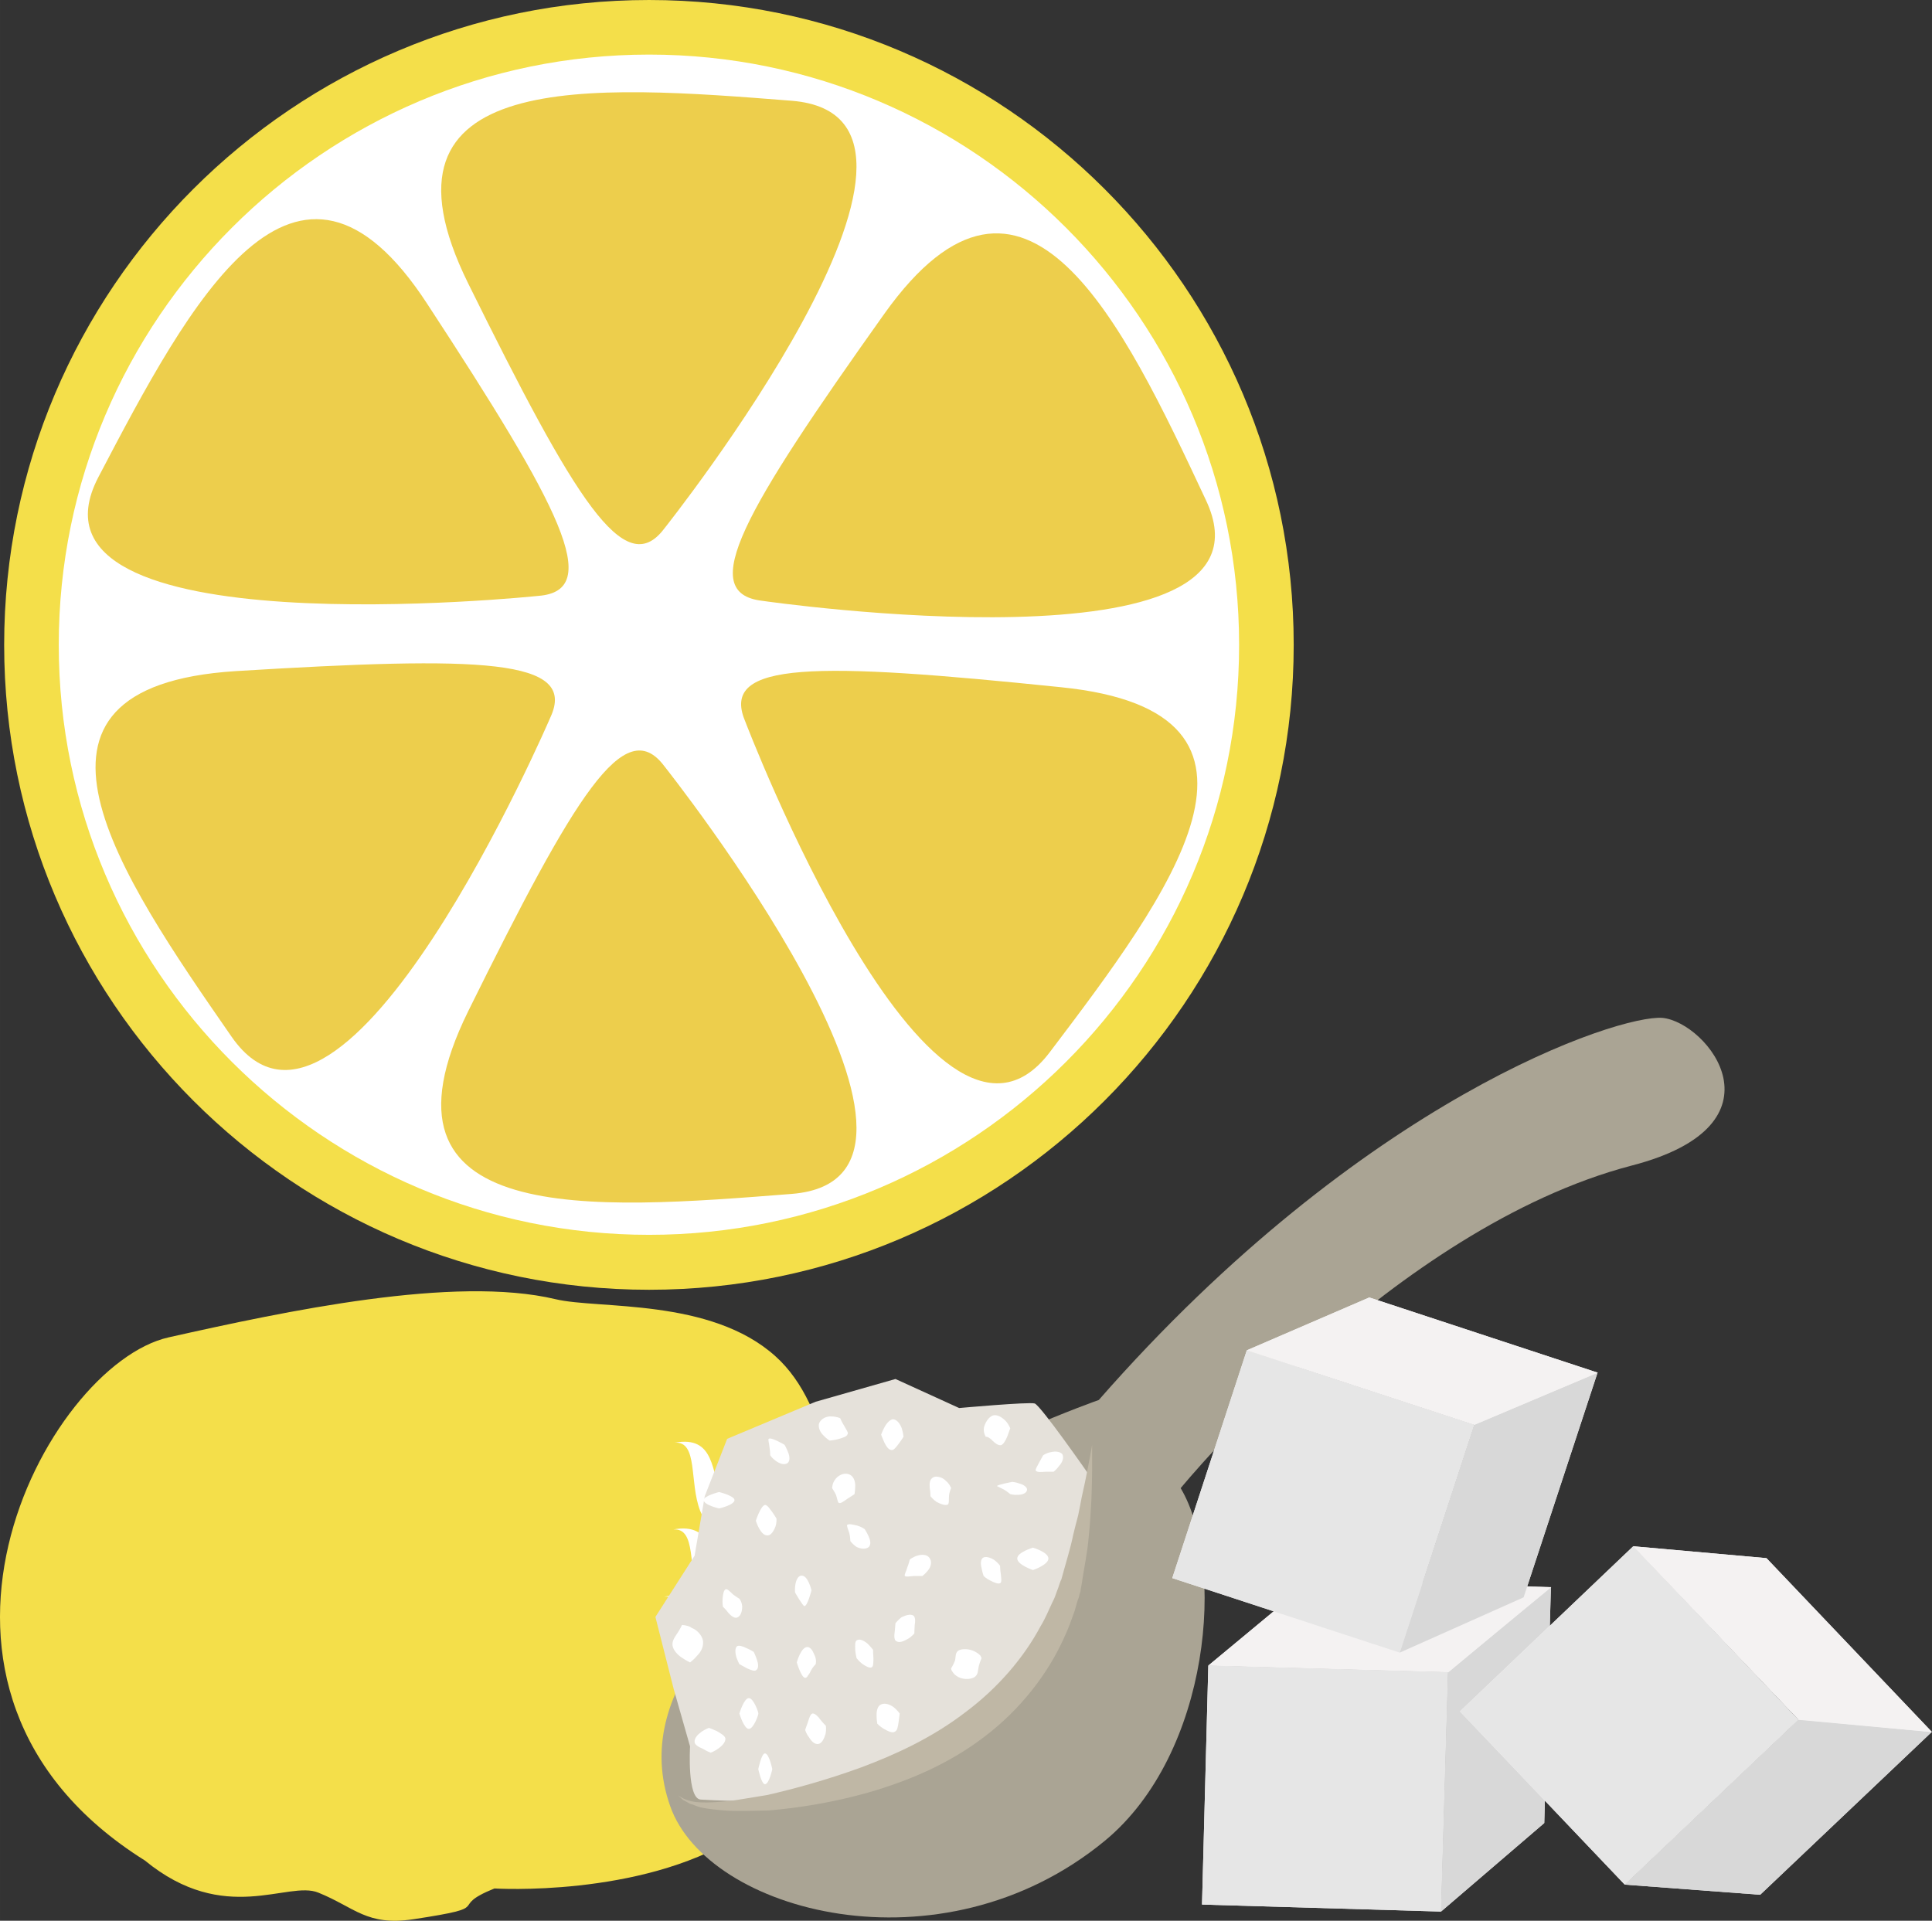<?xml version="1.0" encoding="UTF-8" standalone="no"?>
<!-- Creator: CorelDRAW Home & Student X7 -->

<svg
   xmlns:dc="http://purl.org/dc/elements/1.1/"
   xmlns:cc="http://creativecommons.org/ns#"
   xmlns:rdf="http://www.w3.org/1999/02/22-rdf-syntax-ns#"
   xmlns:svg="http://www.w3.org/2000/svg"
   xmlns="http://www.w3.org/2000/svg"
   xmlns:sodipodi="http://sodipodi.sourceforge.net/DTD/sodipodi-0.dtd"
   xmlns:inkscape="http://www.inkscape.org/namespaces/inkscape"
   xml:space="preserve"
   width="55.209mm"
   height="54.893mm"
   version="1.1"
   style="clip-rule:evenodd;fill-rule:evenodd;image-rendering:optimizeQuality;shape-rendering:geometricPrecision;text-rendering:geometricPrecision"
   viewBox="0 0 5520.881 5489.296"
   id="svg124"
   sodipodi:docname="4151.svg"
   inkscape:version="0.92.4 (5da689c313, 2019-01-14)"><rect x="0" y="0" width="5520.881" height="5489.296" fill="#333333" stroke="none"/><sodipodi:namedview
   pagecolor="#ffffff"
   bordercolor="#666666"
   borderopacity="1"
   objecttolerance="10"
   gridtolerance="10"
   guidetolerance="10"
   inkscape:pageopacity="0"
   inkscape:pageshadow="2"
   inkscape:window-width="640"
   inkscape:window-height="480"
   id="namedview126"
   showgrid="false"
   inkscape:zoom="0.2102413"
   inkscape:cx="102.60967"
   inkscape:cy="91.702528"
   inkscape:window-x="0"
   inkscape:window-y="0"
   inkscape:window-maximized="0"
   inkscape:current-layer="svg124" />
 <defs
   id="defs4">
  <style
   type="text/css"
   id="style2">
   <![CDATA[
    .fil3 {fill:white}
    .fil7 {fill:#AAA494;fill-rule:nonzero}
    .fil9 {fill:#BFB7A5;fill-rule:nonzero}
    .fil6 {fill:#D8D8D8;fill-rule:nonzero}
    .fil8 {fill:#E5E1DA;fill-rule:nonzero}
    .fil5 {fill:#E6E6E6;fill-rule:nonzero}
    .fil2 {fill:#EDCE4C;fill-rule:nonzero}
    .fil1 {fill:#F4DF4A;fill-rule:nonzero}
    .fil4 {fill:#F4F2F2;fill-rule:nonzero}
    .fil10 {fill:white;fill-rule:nonzero}
    .fil0 {fill:white;fill-rule:nonzero}
   ]]>
  </style>
 </defs>
 <g
   id="Vrstva_x0020_1"
   transform="translate(-7785.119,-11787)">
  <path
   class="fil0"
   d="m 7875,13630 c 0,974 790,1764 1765,1764 974,0 1764,-790 1764,-1764 0,-974 -790,-1765 -1764,-1765 -975,0 -1765,791 -1765,1765 z"
   id="path7"
   inkscape:connector-curvature="0"
   style="fill:#ffffff;fill-rule:nonzero" />
  <path
   class="fil1"
   d="m 9640,11943 c 929,0 1686,757 1686,1687 0,930 -757,1686 -1686,1686 -930,0 -1687,-756 -1687,-1686 0,-930 757,-1687 1687,-1687 z m 0,3530 c 1015,0 1842,-827 1842,-1843 0,-1017 -827,-1843 -1842,-1843 -1016,0 -1843,826 -1843,1843 0,1016 827,1843 1843,1843 z"
   id="path9"
   inkscape:connector-curvature="0"
   style="fill:#f4df4a;fill-rule:nonzero" />
  <path
   class="fil2"
   d="m 9683,13298 c 0,0 936,-1176 365,-1223 -570,-45 -1230,-96 -925,522 306,619 447,851 560,701 z"
   id="path11"
   inkscape:connector-curvature="0"
   style="fill:#edce4c;fill-rule:nonzero" />
  <path
   class="fil2"
   d="m 9683,13976 c 0,0 936,1177 365,1223 -570,45 -1230,98 -925,-522 306,-619 447,-851 560,-701 z"
   id="path13"
   inkscape:connector-curvature="0"
   style="fill:#edce4c;fill-rule:nonzero" />
  <path
   class="fil2"
   d="m 9963,13504 c 0,0 1508,219 1268,-288 -238,-508 -517,-1096 -919,-532 -401,564 -538,798 -349,820 z"
   id="path15"
   inkscape:connector-curvature="0"
   style="fill:#edce4c;fill-rule:nonzero" />
  <path
   class="fil2"
   d="m 9358,13837 c 0,0 -590,1375 -911,913 -321,-463 -690,-1000 11,-1045 703,-43 978,-36 900,132 z"
   id="path17"
   inkscape:connector-curvature="0"
   style="fill:#edce4c;fill-rule:nonzero" />
  <path
   class="fil2"
   d="m 9914,13847 c 0,0 532,1396 871,947 340,-449 733,-972 32,-1043 -699,-72 -975,-76 -903,96 z"
   id="path19"
   inkscape:connector-curvature="0"
   style="fill:#edce4c;fill-rule:nonzero" />
  <path
   class="fil2"
   d="m 9323,13490 c 0,0 -1516,159 -1257,-339 261,-498 564,-1075 941,-494 379,579 505,819 316,833 z"
   id="path21"
   inkscape:connector-curvature="0"
   style="fill:#edce4c;fill-rule:nonzero" />
  <g
   id="_242496096">
   <path
   class="fil1"
   d="m 9373,15500 c 121,29 443,-4 628,163 160,143 188,449 195,706 7,241 -91,535 -305,668 -279,173 -693,147 -693,147 -141,57 12,51 -232,88 -133,20 -167,-34 -271,-76 -87,-36 -267,96 -496,-92 -779,-488 -283,-1416 68,-1495 335,-75 817,-178 1106,-109 z"
   id="path23"
   inkscape:connector-curvature="0"
   style="fill:#f4df4a;fill-rule:nonzero" />
   <path
   class="fil3"
   d="m 10018,16159 c -151,45 -208,6 -232,-54 -32,-82 -5,-200 -73,-195 116,-21 105,83 136,163 21,54 61,97 169,86 z"
   id="path25"
   inkscape:connector-curvature="0"
   style="fill:#ffffff" />
   <path
   class="fil3"
   d="m 10018,16457 c -80,-54 -211,-45 -235,-105 -33,-81 -6,-199 -74,-194 117,-21 106,82 137,163 21,54 137,59 172,136 z"
   id="path27"
   inkscape:connector-curvature="0"
   style="fill:#ffffff" />
   <path
   class="fil3"
   d="m 9923,16678 c -35,-73 -142,-73 -166,-133 -33,-82 -6,-200 -74,-195 117,-21 106,83 137,163 21,54 129,88 103,165 z"
   id="path29"
   inkscape:connector-curvature="0"
   style="fill:#ffffff" />
  </g>
  <g
   id="_576774016">
   <polygon
   class="fil4"
   points="11903,17250 11923,16566 11238,16547 11220,17230 "
   id="polygon32"
   style="fill:#f4f2f2;fill-rule:nonzero" />
   <polygon
   class="fil4"
   points="11532,16303 11238,16547 11923,16566 11923,16567 11903,17250 12198,16997 12217,16323 12218,16323 "
   id="polygon34"
   style="fill:#f4f2f2;fill-rule:nonzero" />
   <polygon
   class="fil5"
   points="11238,16547 11923,16566 11903,17250 11220,17230 "
   id="polygon36"
   style="fill:#e6e6e6;fill-rule:nonzero" />
   <polygon
   class="fil6"
   points="12198,16997 11903,17250 11923,16567 12217,16322 "
   id="polygon38"
   style="fill:#d8d8d8;fill-rule:nonzero" />
   <polygon
   class="fil4"
   points="12218,16323 11923,16566 11238,16547 11532,16303 "
   id="polygon40"
   style="fill:#f4f2f2;fill-rule:nonzero" />
   <path
   class="fil7"
   d="m 9700,16948 c 105,303 773,486 1242,100 303,-250 346,-792 217,-1008 0,0 608,-744 1289,-922 452,-117 217,-409 88,-422 -124,-10 -855,229 -1611,1092 0,0 -1454,509 -1225,1160 z"
   id="path42"
   inkscape:connector-curvature="0"
   style="fill:#aaa494;fill-rule:nonzero" />
   <path
   class="fil8"
   d="m 9788,16930 c 404,24 1025,-41 1107,-931 0,0 -135,-194 -153,-201 -17,-5 -216,13 -216,13 l -182,-83 -228,65 -253,106 -64,164 -29,170 -112,175 52,205 47,165 c 0,0 -9,151 31,152 z"
   id="path44"
   inkscape:connector-curvature="0"
   style="fill:#e5e1da;fill-rule:nonzero" />
   <path
   class="fil9"
   d="m 10906,15916 c 0,0 0,25 0,71 0,23 -1,51 -2,84 -1,16 -2,33 -3,52 -1,18 -3,38 -5,58 -3,41 -13,86 -20,134 -1,7 -3,13 -3,19 -2,5 -4,13 -5,18 -5,12 -8,25 -12,39 -9,25 -18,51 -30,76 -46,103 -125,206 -230,285 -104,79 -220,126 -327,157 -105,30 -204,45 -287,52 -41,1 -79,2 -112,1 -32,-2 -62,-5 -84,-10 -11,-3 -20,-8 -29,-10 -8,-5 -15,-8 -20,-11 -9,-8 -14,-13 -14,-13 0,-1 20,19 66,20 22,1 49,-1 81,-4 31,-4 68,-11 107,-17 79,-18 170,-43 269,-79 99,-37 203,-85 297,-157 94,-70 168,-157 216,-247 14,-23 23,-46 33,-67 6,-11 10,-22 14,-34 2,-5 4,-10 6,-17 2,-5 3,-10 6,-15 12,-45 26,-88 34,-128 5,-20 9,-37 14,-55 4,-18 7,-36 10,-51 7,-32 13,-59 17,-81 9,-45 13,-70 13,-70 z"
   id="path46"
   inkscape:connector-curvature="0"
   style="fill:#bfb7a5;fill-rule:nonzero" />
   <path
   class="fil10"
   d="m 9952,16684 c 2,0 -13,44 -27,44 -14,0 -27,-44 -27,-44 0,0 13,-44 27,-44 14,0 29,44 27,44 z"
   id="path48"
   inkscape:connector-curvature="0"
   style="fill:#ffffff;fill-rule:nonzero" />
   <path
   class="fil10"
   d="m 9939,16508 c 0,0 5,10 9,22 4,11 6,25 -2,30 -4,4 -15,0 -26,-5 -11,-6 -22,-12 -22,-12 0,0 -5,-9 -9,-21 -3,-11 -4,-25 2,-30 5,-4 17,0 27,5 12,5 21,11 21,11 z"
   id="path50"
   inkscape:connector-curvature="0"
   style="fill:#ffffff;fill-rule:nonzero" />
   <path
   class="fil10"
   d="m 9898,16356 c 0,0 7,8 8,22 0,14 -4,27 -13,31 -7,5 -19,-4 -26,-12 -8,-11 -16,-18 -16,-18 0,0 -2,-10 -1,-23 1,-12 3,-25 9,-27 4,-2 12,6 20,14 9,7 19,13 19,13 z"
   id="path52"
   inkscape:connector-curvature="0"
   style="fill:#ffffff;fill-rule:nonzero" />
   <path
   class="fil10"
   d="m 10004,16127 c 0,0 1,11 -3,23 -5,13 -13,25 -22,25 -21,2 -34,-42 -34,-42 0,0 14,-43 26,-45 7,0 13,10 20,19 8,11 13,20 13,20 z"
   id="path54"
   inkscape:connector-curvature="0"
   style="fill:#ffffff;fill-rule:nonzero" />
   <path
   class="fil10"
   d="m 10104,16332 c 0,0 -11,44 -20,45 -3,0 -9,-10 -15,-19 -7,-11 -12,-20 -12,-20 0,0 -1,-11 1,-23 2,-12 8,-25 17,-25 19,-2 29,42 29,42 z"
   id="path56"
   inkscape:connector-curvature="0"
   style="fill:#ffffff;fill-rule:nonzero" />
   <path
   class="fil10"
   d="m 10116,16543 c 0,0 -9,9 -14,19 -2,5 -5,10 -8,13 -2,5 -5,7 -8,7 -11,0 -24,-44 -24,-44 0,0 12,-45 31,-44 4,0 9,4 12,8 4,6 6,12 9,18 5,13 2,23 2,23 z"
   id="path58"
   inkscape:connector-curvature="0"
   style="fill:#ffffff;fill-rule:nonzero" />
   <path
   class="fil10"
   d="m 10145,16719 c 0,0 2,11 -1,24 -4,13 -10,26 -20,28 -10,2 -20,-7 -27,-19 -8,-10 -11,-21 -11,-21 0,0 3,-10 8,-23 3,-10 7,-23 13,-24 6,-1 16,8 22,17 7,9 16,18 16,18 z"
   id="path60"
   inkscape:connector-curvature="0"
   style="fill:#ffffff;fill-rule:nonzero" />
   <path
   class="fil10"
   d="m 9757,16538 c 0,0 -11,-5 -24,-14 -12,-8 -24,-21 -26,-34 -2,-13 6,-24 14,-36 7,-10 13,-23 13,-23 0,0 3,0 9,1 4,1 12,2 18,7 16,6 30,21 33,37 2,18 -6,32 -17,43 -9,11 -20,19 -20,19 z"
   id="path62"
   inkscape:connector-curvature="0"
   style="fill:#ffffff;fill-rule:nonzero" />
   <path
   class="fil10"
   d="m 9816,16796 c 0,0 -11,-4 -22,-11 -12,-5 -23,-11 -24,-19 -1,-12 9,-22 20,-30 10,-7 21,-11 21,-11 0,0 11,4 22,9 12,7 23,13 25,21 1,11 -10,22 -20,29 -11,8 -22,12 -22,12 z"
   id="path64"
   inkscape:connector-curvature="0"
   style="fill:#ffffff;fill-rule:nonzero" />
   <path
   class="fil10"
   d="m 9992,16843 c 0,0 -9,43 -21,43 -10,0 -19,-43 -19,-43 0,0 9,-45 19,-45 12,0 21,45 21,45 z"
   id="path66"
   inkscape:connector-curvature="0"
   style="fill:#ffffff;fill-rule:nonzero" />
   <path
   class="fil10"
   d="m 10356,16684 c 0,0 -1,11 -3,24 -2,12 -3,25 -11,28 -7,5 -20,-2 -31,-8 -12,-7 -19,-15 -19,-15 0,0 -2,-11 -2,-25 0,-12 3,-26 13,-30 11,-5 25,0 36,8 11,9 17,18 17,18 z"
   id="path68"
   inkscape:connector-curvature="0"
   style="fill:#ffffff;fill-rule:nonzero" />
   <path
   class="fil10"
   d="m 10280,16502 c 0,0 0,12 1,24 0,12 0,24 -5,26 -6,3 -17,-3 -27,-10 -9,-7 -16,-16 -16,-16 0,0 -3,-11 -4,-24 0,-12 -2,-25 6,-28 8,-4 21,3 30,11 8,8 15,17 15,17 z"
   id="path70"
   inkscape:connector-curvature="0"
   style="fill:#ffffff;fill-rule:nonzero" />
   <path
   class="fil10"
   d="m 10256,16157 c 0,0 6,9 11,20 5,11 8,23 1,31 -8,7 -23,6 -35,0 -12,-8 -18,-17 -18,-17 0,0 0,-11 -3,-23 -3,-9 -8,-21 -6,-23 5,-4 16,-1 29,2 11,3 21,10 21,10 z"
   id="path72"
   inkscape:connector-curvature="0"
   style="fill:#ffffff;fill-rule:nonzero" />
   <path
   class="fil10"
   d="m 10027,15916 c 0,0 6,10 10,21 5,12 6,25 -1,31 -9,7 -23,2 -34,-6 -10,-7 -16,-16 -16,-16 0,0 0,-12 -2,-23 -1,-12 -5,-23 -2,-24 6,-6 45,17 45,17 z"
   id="path74"
   inkscape:connector-curvature="0"
   style="fill:#ffffff;fill-rule:nonzero" />
   <path
   class="fil10"
   d="m 9840,16051 c 0,0 44,11 44,23 0,14 -44,24 -44,24 0,0 -44,-10 -44,-24 0,-12 44,-23 44,-23 z"
   id="path76"
   inkscape:connector-curvature="0"
   style="fill:#ffffff;fill-rule:nonzero" />
   <path
   class="fil10"
   d="m 10367,15893 c 0,0 -6,10 -13,19 -8,11 -15,20 -21,19 -9,0 -16,-12 -21,-22 -5,-11 -9,-22 -9,-22 0,0 4,-11 10,-22 6,-11 16,-22 25,-22 12,2 20,15 24,26 4,13 5,24 5,24 z"
   id="path78"
   inkscape:connector-curvature="0"
   style="fill:#ffffff;fill-rule:nonzero" />
   <path
   class="fil10"
   d="m 10227,16057 c 0,0 -10,7 -20,13 -10,7 -20,15 -25,12 -3,-1 -4,-11 -8,-23 -5,-10 -11,-19 -11,-19 0,0 0,-13 8,-24 8,-12 25,-21 39,-16 14,4 19,20 19,32 0,14 -2,25 -2,25 z"
   id="path80"
   inkscape:connector-curvature="0"
   style="fill:#ffffff;fill-rule:nonzero" />
   <path
   class="fil10"
   d="m 10186,15840 c 0,0 5,12 11,21 5,10 14,21 10,25 -2,7 -14,10 -27,14 -12,3 -24,4 -24,4 0,0 -9,-5 -19,-16 -8,-8 -15,-22 -11,-34 6,-13 21,-20 35,-19 14,0 25,5 25,5 z"
   id="path82"
   inkscape:connector-curvature="0"
   style="fill:#ffffff;fill-rule:nonzero" />
   <path
   class="fil10"
   d="m 10503,16040 c 0,0 -5,10 -6,22 -1,11 1,23 -4,25 -7,3 -19,-1 -32,-8 -10,-7 -17,-16 -17,-16 0,0 0,-12 -2,-23 -1,-13 -1,-25 10,-31 9,-5 27,0 36,10 11,9 15,21 15,21 z"
   id="path84"
   inkscape:connector-curvature="0"
   style="fill:#ffffff;fill-rule:nonzero" />
   <path
   class="fil10"
   d="m 10421,16291 c 0,0 -11,0 -24,0 -12,1 -23,3 -26,0 -3,-3 4,-13 7,-25 4,-10 7,-22 7,-22 0,0 8,-7 21,-11 12,-4 28,-4 35,6 8,10 5,25 -4,36 -8,10 -16,16 -16,16 z"
   id="path86"
   inkscape:connector-curvature="0"
   style="fill:#ffffff;fill-rule:nonzero" />
   <path
   class="fil10"
   d="m 10398,16455 c 0,0 -8,10 -19,16 -13,7 -24,12 -33,6 -6,-3 -6,-16 -4,-28 1,-10 2,-23 2,-23 0,0 7,-9 17,-17 13,-6 25,-10 34,-5 6,4 6,17 4,27 -1,13 -1,24 -1,24 z"
   id="path88"
   inkscape:connector-curvature="0"
   style="fill:#ffffff;fill-rule:nonzero" />
   <path
   class="fil10"
   d="m 10590,16526 c 0,0 -5,11 -8,23 -3,13 -1,23 -12,31 -13,8 -37,7 -51,-3 -8,-5 -11,-11 -14,-15 -2,-4 -2,-7 -2,-7 0,0 7,-11 11,-22 3,-12 0,-22 10,-29 10,-6 33,-5 47,3 6,3 13,8 16,12 2,4 3,7 3,7 z"
   id="path90"
   inkscape:connector-curvature="0"
   style="fill:#ffffff;fill-rule:nonzero" />
   <path
   class="fil10"
   d="m 10643,16262 c 0,0 0,12 2,23 1,12 3,23 -1,26 -5,4 -18,-1 -29,-7 -11,-5 -19,-13 -19,-13 0,0 -4,-11 -6,-23 -3,-11 -3,-24 4,-29 7,-5 21,-1 32,6 11,8 17,17 17,17 z"
   id="path92"
   inkscape:connector-curvature="0"
   style="fill:#ffffff;fill-rule:nonzero" />
   <path
   class="fil10"
   d="m 10678,16022 c 0,0 11,1 21,5 12,3 22,11 21,18 -1,9 -13,14 -26,14 -11,1 -22,-2 -22,-2 0,0 -8,-7 -18,-13 -10,-5 -20,-10 -20,-10 1,-4 44,-12 44,-12 z"
   id="path94"
   inkscape:connector-curvature="0"
   style="fill:#ffffff;fill-rule:nonzero" />
   <path
   class="fil10"
   d="m 10672,15869 c 0,0 -4,10 -8,22 -5,13 -12,24 -18,26 -8,2 -18,-6 -25,-13 -4,-5 -10,-8 -13,-10 -4,-1 -6,-1 -6,-1 0,0 -8,-12 -5,-27 4,-15 14,-30 26,-34 13,-3 26,6 36,16 9,10 13,21 13,21 z"
   id="path96"
   inkscape:connector-curvature="0"
   style="fill:#ffffff;fill-rule:nonzero" />
   <path
   class="fil10"
   d="m 10796,15993 c 0,0 -11,0 -23,0 -13,1 -24,2 -28,-3 -2,-4 5,-14 10,-24 6,-11 11,-20 11,-20 0,0 10,-7 22,-9 13,-3 26,-2 33,6 5,10 0,23 -9,33 -7,10 -16,17 -16,17 z"
   id="path98"
   inkscape:connector-curvature="0"
   style="fill:#ffffff;fill-rule:nonzero" />
   <path
   class="fil10"
   d="m 10737,16274 c 0,0 -45,-15 -45,-33 0,-18 45,-31 45,-31 0,0 44,13 44,31 0,18 -44,33 -44,33 z"
   id="path100"
   inkscape:connector-curvature="0"
   style="fill:#ffffff;fill-rule:nonzero" />
   <polygon
   class="fil4"
   points="12428,17173 12924,16702 12452,16206 11957,16678 "
   id="polygon102"
   style="fill:#f4f2f2;fill-rule:nonzero" />
   <polygon
   class="fil4"
   points="12833,16240 12452,16206 12924,16701 12924,16702 12428,17173 12815,17202 13305,16737 13306,16737 "
   id="polygon104"
   style="fill:#f4f2f2;fill-rule:nonzero" />
   <polygon
   class="fil5"
   points="12453,16206 12924,16702 12428,17173 11957,16678 "
   id="polygon106"
   style="fill:#e6e6e6;fill-rule:nonzero" />
   <polygon
   class="fil6"
   points="12815,17202 12428,17173 12924,16702 13305,16737 "
   id="polygon108"
   style="fill:#d8d8d8;fill-rule:nonzero" />
   <polygon
   class="fil4"
   points="13306,16737 12924,16701 12452,16206 12833,16240 "
   id="polygon110"
   style="fill:#f4f2f2;fill-rule:nonzero" />
   <polygon
   class="fil4"
   points="11785,16510 11998,15859 11348,15646 11135,16297 "
   id="polygon112"
   style="fill:#f4f2f2;fill-rule:nonzero" />
   <polygon
   class="fil4"
   points="11698,15495 11348,15646 11998,15859 11998,15859 11785,16510 12139,16352 12350,15711 12351,15710 "
   id="polygon114"
   style="fill:#f4f2f2;fill-rule:nonzero" />
   <polygon
   class="fil5"
   points="11348,15646 11998,15859 11785,16510 11135,16297 "
   id="polygon116"
   style="fill:#e6e6e6;fill-rule:nonzero" />
   <polygon
   class="fil6"
   points="12139,16352 11785,16510 11998,15859 12350,15710 "
   id="polygon118"
   style="fill:#d8d8d8;fill-rule:nonzero" />
   <polygon
   class="fil4"
   points="12351,15710 11998,15859 11348,15646 11698,15495 "
   id="polygon120"
   style="fill:#f4f2f2;fill-rule:nonzero" />
  </g>
 </g>
</svg>